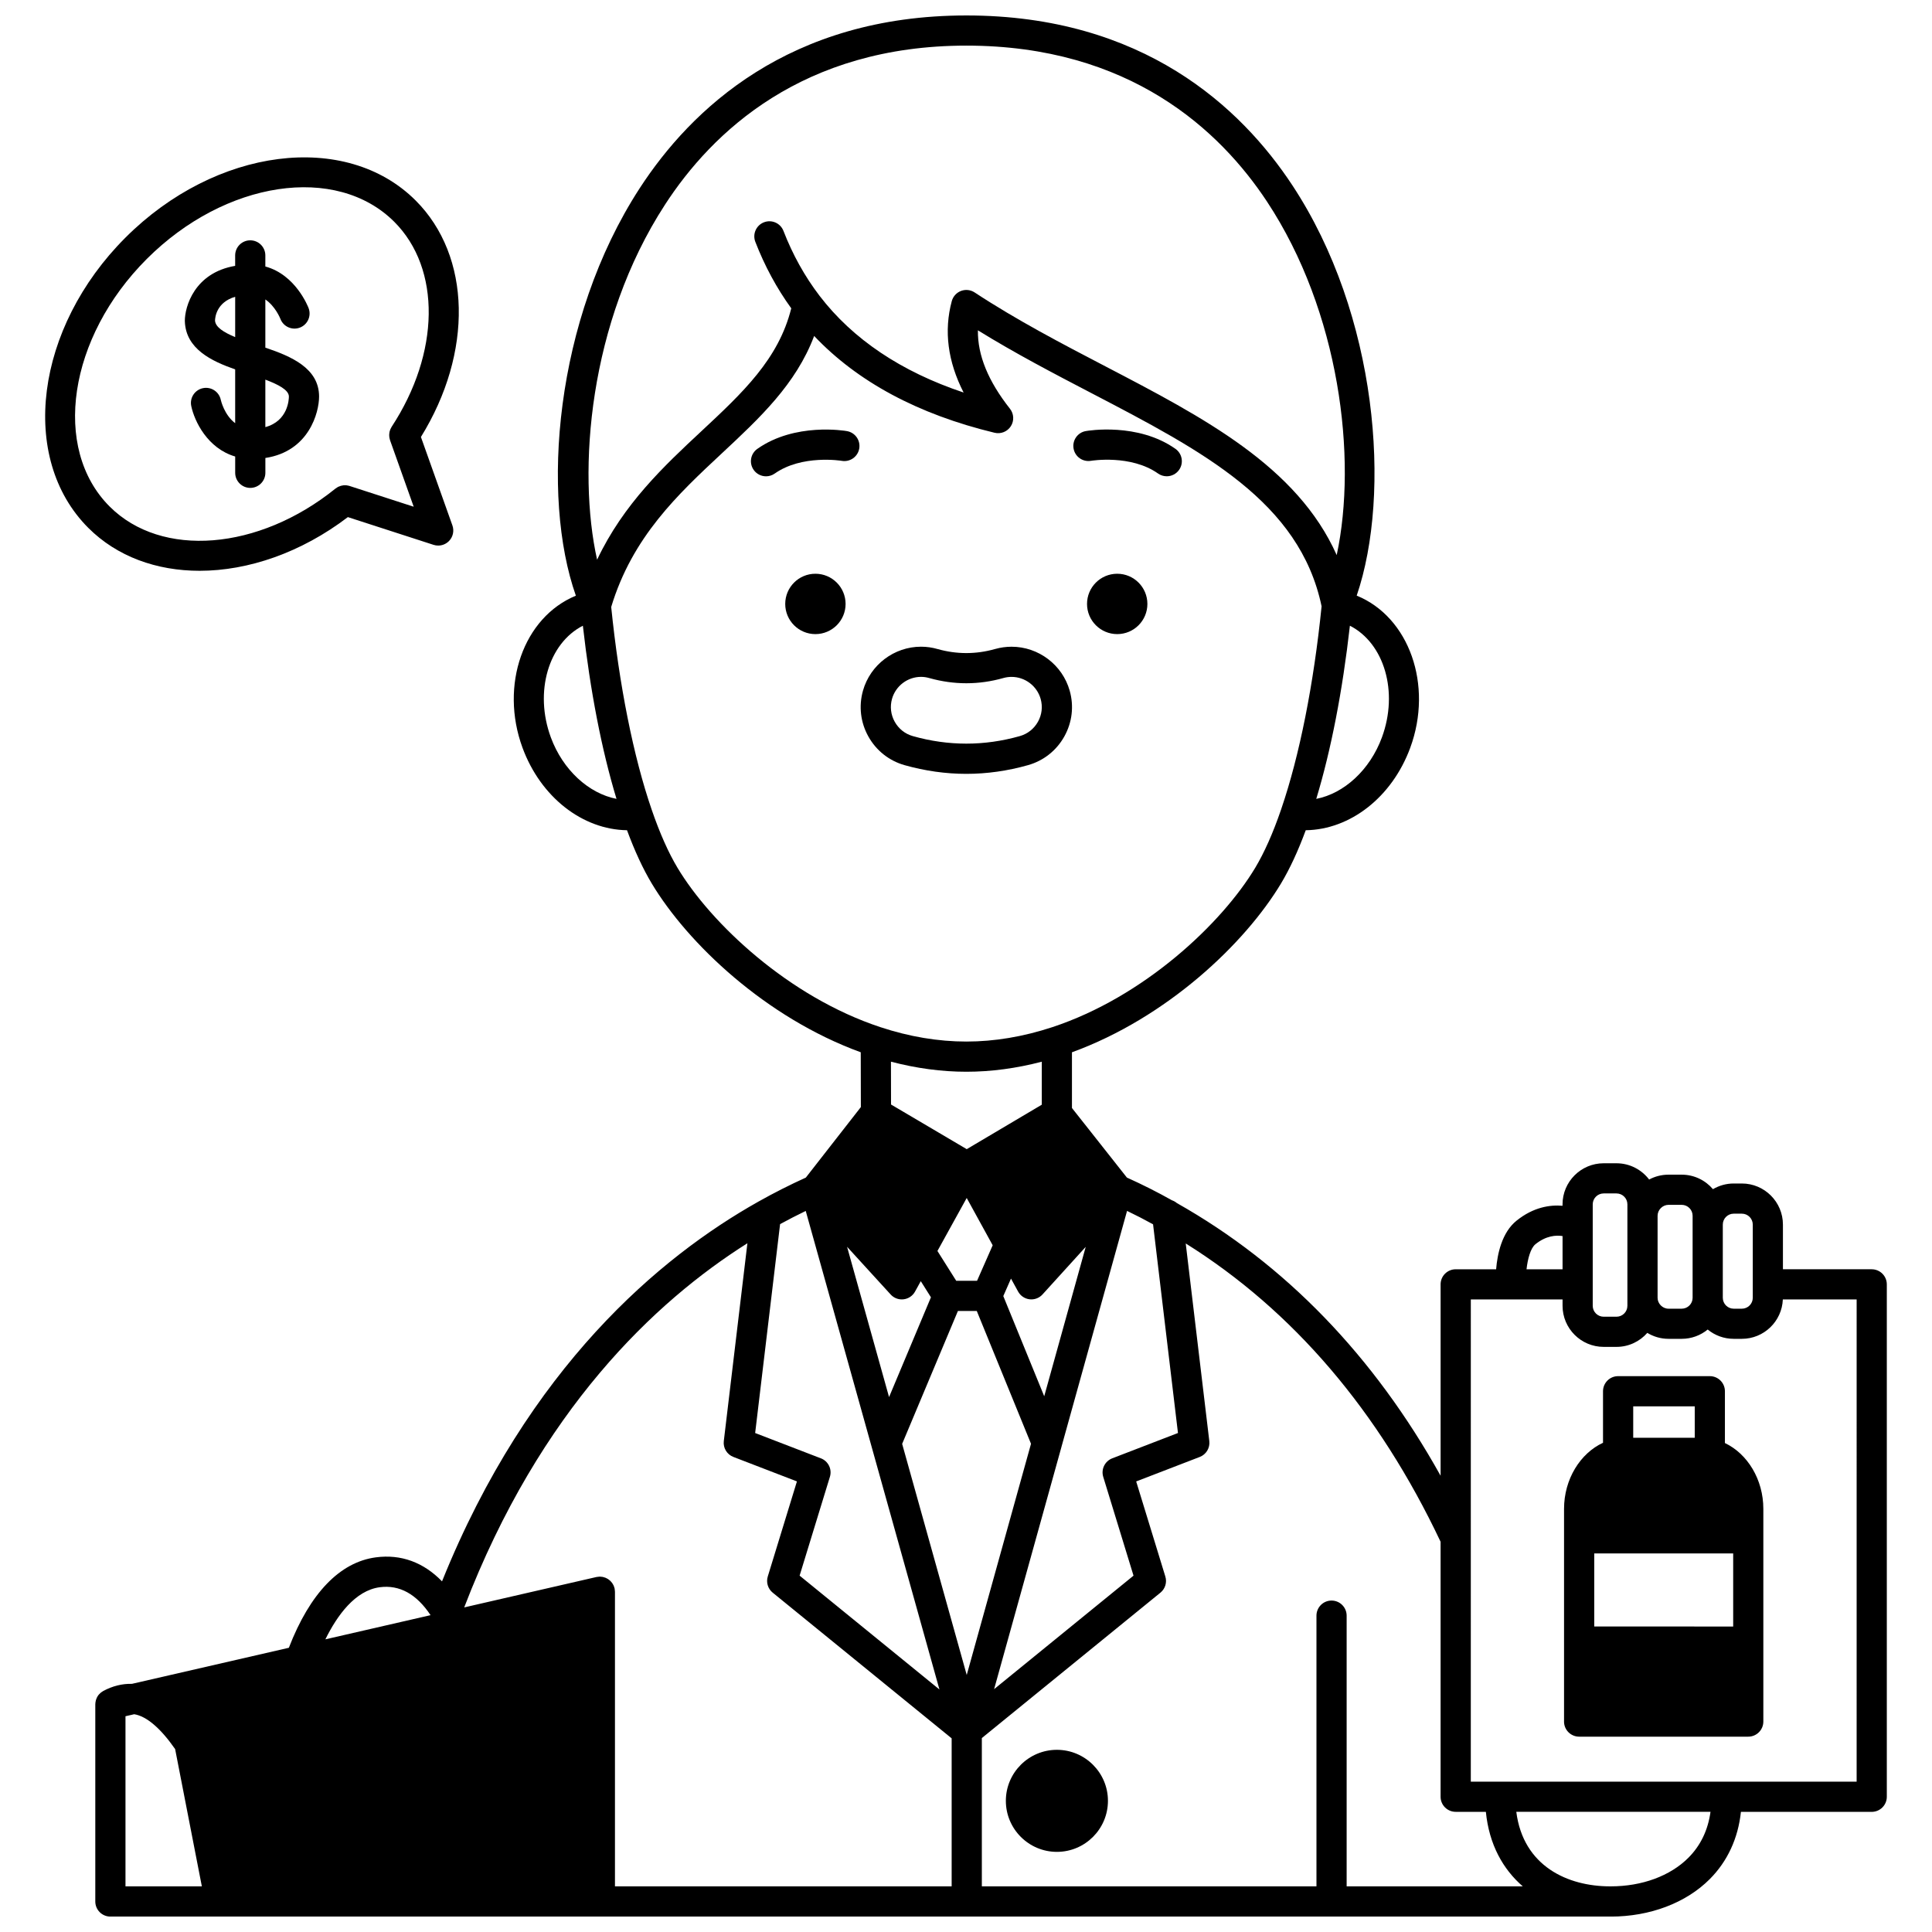 <?xml version="1.0" encoding="UTF-8"?>
<!-- Uploaded to: ICON Repo, www.svgrepo.com, Generator: ICON Repo Mixer Tools -->
<svg width="800px" height="800px" version="1.1" viewBox="144 144 512 512" xmlns="http://www.w3.org/2000/svg">
 <defs>
  <clipPath id="a">
   <path d="m169 148.09h476v503.81h-476z"/>
  </clipPath>
 </defs>
 <path d="m448.07 304.05c0 4.414-3.578 7.996-7.996 7.996-4.418 0-8-3.582-8-7.996 0-4.418 3.582-8 8-8 4.418 0 7.996 3.582 7.996 8"/>
 <path d="m368.09 304.05c0 4.414-3.582 7.996-8 7.996-4.418 0-7.996-3.582-7.996-7.996 0-4.418 3.578-8 7.996-8 4.418 0 8 3.582 8 8"/>
 <path d="m236.19 281.04 22.703 7.348c0.402 0.133 0.82 0.195 1.23 0.195 1.062 0 2.102-0.426 2.871-1.211 1.062-1.094 1.41-2.691 0.898-4.129l-8.344-23.438c13.844-22.375 13.363-47.91-1.391-62.664-18.496-18.496-53-14.082-76.918 9.836-23.918 23.918-28.332 58.422-9.836 76.918 7.621 7.621 18.109 11.371 29.508 11.371 12.875-0.004 26.914-4.809 39.277-14.227zm-63.133-2.805c-15.375-15.375-10.961-44.805 9.836-65.605 20.801-20.801 50.23-25.211 65.605-9.836 12.418 12.422 12.125 34.758-0.715 54.324-0.047 0.074-0.074 0.152-0.117 0.23-0.07 0.121-0.137 0.242-0.195 0.371-0.051 0.121-0.094 0.242-0.133 0.363-0.039 0.121-0.078 0.246-0.105 0.371-0.027 0.129-0.047 0.258-0.059 0.387-0.016 0.129-0.027 0.254-0.031 0.387-0.004 0.133 0.008 0.262 0.016 0.391 0.012 0.129 0.02 0.25 0.043 0.379 0.023 0.141 0.062 0.277 0.102 0.418 0.023 0.082 0.031 0.164 0.059 0.242l6.273 17.629-16.992-5.5c-0.008-0.004-0.016-0.004-0.023-0.004-0.203-0.066-0.414-0.105-0.625-0.137-0.051-0.008-0.102-0.027-0.156-0.031-0.258-0.027-0.516-0.031-0.773-0.012-0.055 0.004-0.102 0.023-0.156 0.027-0.383 0.047-0.758 0.156-1.117 0.316-0.066 0.031-0.141 0.047-0.203 0.082-0.074 0.035-0.137 0.09-0.207 0.133-0.156 0.094-0.316 0.188-0.461 0.301-0.008 0.008-0.016 0.008-0.023 0.016-20.375 16.449-46.102 18.496-59.84 4.758z"/>
 <path d="m433.12 266.12c0.105-0.02 10.551-1.727 17.777 3.367 0.699 0.492 1.504 0.73 2.301 0.73 1.254 0 2.492-0.59 3.273-1.695 1.273-1.805 0.84-4.301-0.965-5.574-9.98-7.035-23.203-4.809-23.762-4.707-2.172 0.383-3.617 2.449-3.238 4.621 0.371 2.172 2.441 3.629 4.613 3.258z"/>
 <path d="m368.46 258.25c-0.559-0.102-13.781-2.328-23.762 4.707-1.805 1.273-2.238 3.769-0.965 5.574 0.777 1.105 2.016 1.695 3.273 1.695 0.797 0 1.602-0.238 2.301-0.73 7.227-5.094 17.676-3.387 17.777-3.367 2.168 0.371 4.238-1.074 4.621-3.246 0.383-2.176-1.07-4.25-3.246-4.633z"/>
 <g clip-path="url(#a)">
  <path d="m640.03 480.37h-23.535v-11.836c0-6.008-4.883-10.895-10.887-10.895h-2.16c-2.004 0-3.879 0.555-5.496 1.504-2-2.348-4.973-3.844-8.293-3.844h-3.488c-1.855 0-3.602 0.469-5.133 1.289-1.992-2.613-5.125-4.309-8.656-4.309h-3.398c-6.008 0-10.898 4.883-10.898 10.887v0.375c-3.34-0.285-7.719 0.363-12.176 3.941-3.906 3.125-5.094 8.855-5.422 12.891h-10.715c-2.207 0-4 1.789-4 4v50.711c-17.695-31.766-41.148-56.031-69.898-72.262-0.383-0.324-0.82-0.57-1.301-0.734-3.82-2.152-7.746-4.129-11.934-6.019l-14.562-18.438v-14.762c25.219-9.188 45.883-28.863 55.426-44.773 2.312-3.859 4.504-8.586 6.531-14.074 11.781-0.164 22.863-8.742 27.695-21.859 6.102-16.605-0.27-34.637-14.191-40.316 9.238-27.082 5.606-74.441-17.102-108.82-13.527-20.5-39.496-44.93-86.332-44.93-46.992 0-73.027 24.914-86.598 45.816-22.633 34.867-26.168 81.625-16.895 107.95-13.891 5.715-20.234 23.711-14.141 40.297 4.828 13.117 15.914 21.695 27.695 21.859 2.027 5.488 4.219 10.215 6.531 14.078 9.543 15.906 30.203 35.582 55.41 44.766l0.031 14.523-14.586 18.688c-4.231 1.918-8.43 4.039-12.5 6.328-0.031 0.016-0.062 0.035-0.094 0.051-0.027 0.016-0.059 0.031-0.086 0.051-25.84 14.535-60.812 43.684-83.73 100.57-4.914-5.055-10.875-7.242-17.527-6.363-9.547 1.254-17.488 9.535-23.066 23.965l-41.586 9.559c-2.574-0.062-5.125 0.566-7.59 1.887-0.039 0.02-0.066 0.051-0.105 0.07-0.145 0.082-0.281 0.176-0.414 0.277-0.07 0.051-0.141 0.102-0.207 0.156-0.141 0.121-0.27 0.258-0.395 0.398-0.035 0.043-0.082 0.078-0.117 0.125-0.148 0.184-0.277 0.387-0.391 0.594-0.035 0.066-0.062 0.137-0.094 0.207-0.07 0.148-0.137 0.301-0.188 0.461-0.027 0.086-0.047 0.176-0.07 0.266-0.035 0.145-0.066 0.289-0.09 0.438-0.016 0.102-0.02 0.207-0.027 0.312-0.004 0.074-0.02 0.148-0.02 0.223v52.266c0 2.207 1.789 4 4 4h29.078 0.012 0.012 368.31 0.195c10.387 0 19.941-3.613 26.242-9.934 4.711-4.727 7.523-10.832 8.258-17.82h34.664c2.207 0 4-1.789 4-4v-135.79c0-2.211-1.793-4-4-4zm-36.578-14.734h2.16c1.594 0 2.891 1.301 2.891 2.898v19.395c0 1.594-1.297 2.891-2.891 2.891h-2.16c-1.594 0-2.891-1.297-2.891-2.891v-19.395c0-1.602 1.297-2.898 2.891-2.898zm-17.277-2.34h3.488c1.598 0 2.898 1.301 2.898 2.898v21.734c0 1.594-1.301 2.891-2.898 2.891h-3.488c-1.57 0-2.898-1.324-2.898-2.891v-21.734c0-1.57 1.328-2.898 2.898-2.898zm-20.086-0.133c0-1.594 1.301-2.891 2.898-2.891h3.398c1.594 0 2.891 1.297 2.891 2.891v26.891c0 1.594-1.297 2.891-2.891 2.891h-3.398c-1.598 0-2.898-1.297-2.898-2.891zm-15.172 10.559c2.82-2.266 5.449-2.422 7.176-2.152v8.801h-9.547c0.309-2.754 1.059-5.598 2.371-6.648zm-114.55 61.656 8.027 26.188-36.945 30.078 17.848-64.195c0.004-0.008 0.004-0.016 0.004-0.027l17.379-62.52c2.367 1.137 4.656 2.316 6.894 3.555l6.598 55.305-17.422 6.711c-1.957 0.758-3 2.898-2.383 4.906zm-74.82-4.902-17.422-6.711 6.606-55.359c2.238-1.219 4.508-2.387 6.797-3.492l35.434 126.82-37.055-30.172 8.027-26.188c0.617-2.008-0.426-4.148-2.387-4.902zm41.383-47.055h-5.523l-4.977-7.898 7.758-14.047 6.883 12.535zm-22.898 3.633c0.762 0.836 1.836 1.305 2.953 1.305 0.156 0 0.312-0.008 0.469-0.027 1.281-0.152 2.41-0.91 3.031-2.035l1.531-2.773 2.691 4.273-11.098 26.445-11.129-39.836zm17.828 4.363h4.992l14.375 35.199-17.035 61.273-17.113-61.246zm22.867 22.609-10.844-26.551 2.039-4.633 1.887 3.438c0.621 1.133 1.754 1.895 3.035 2.047 0.156 0.02 0.312 0.027 0.469 0.027 1.121 0 2.199-0.473 2.961-1.312l11.453-12.609zm-0.641-77.27-19.891 11.785-20.062-11.832-0.023-11.352c6.711 1.762 13.414 2.668 19.992 2.668 6.562 0 13.266-0.902 19.984-2.664zm90.145-97.359c-3.195 8.676-10.051 14.883-17.41 16.316 3.918-12.918 6.961-28.582 8.914-45.891 9.102 4.644 12.93 17.508 8.496 29.574zm-190.02-141.13c12.484-19.242 36.48-42.176 79.887-42.176 43.281 0 67.215 22.477 79.668 41.332 19.23 29.113 23.996 67.914 18.473 93.684-10.5-23.543-35.27-36.453-61.277-50.008-11.527-6.008-23.445-12.219-34.676-19.598-1.074-0.703-2.418-0.855-3.617-0.395-1.199 0.457-2.106 1.461-2.441 2.699-2.121 7.883-1.066 15.996 3.137 24.223-16.559-5.535-29.375-14.137-38.184-25.645-0.008-0.012-0.016-0.023-0.023-0.031-3.894-5.102-7.102-10.871-9.531-17.152-0.797-2.062-3.109-3.086-5.172-2.289-2.059 0.797-3.082 3.109-2.289 5.172 2.469 6.379 5.664 12.301 9.523 17.625-3.359 13.484-12.883 22.371-23.844 32.594-9.777 9.117-20.609 19.227-27.609 34.031-5.242-23.504-2.277-62.863 17.977-94.066zm-30.242 141.13c-4.434-12.059-0.613-24.918 8.496-29.574 1.953 17.309 4.996 32.973 8.914 45.887-7.356-1.434-14.215-7.641-17.41-16.312zm33.578 34.586c-2.414-4.031-4.715-9.207-6.84-15.395-4.84-14.043-8.641-33.098-10.734-53.727 5.602-18.562 17.648-29.828 29.316-40.711 10.059-9.383 19.648-18.328 24.469-31.113 11.516 12.156 27.559 20.77 47.816 25.652 1.656 0.398 3.387-0.297 4.305-1.73 0.918-1.438 0.828-3.297-0.23-4.637-5.773-7.316-8.586-14.168-8.496-20.781 9.941 6.144 20.168 11.473 30.105 16.652 29.59 15.422 55.156 28.762 60.977 56.484-2.074 20.578-5.856 39.594-10.668 53.656-0.027 0.082-0.059 0.176-0.086 0.258-2.121 6.184-4.422 11.359-6.836 15.387-8.832 14.719-29.441 34.219-53.816 42.246-7.664 2.519-15.312 3.801-22.734 3.801-7.445 0-15.098-1.281-22.754-3.809-24.363-8.027-44.965-27.523-53.793-42.234zm18.52 99.496-6.254 52.422c-0.219 1.816 0.828 3.547 2.535 4.203l16.844 6.488-7.727 25.199c-0.477 1.555 0.035 3.246 1.297 4.273l47.434 38.617v39.219h-89.227v-78.074c0-0.016-0.004-0.027-0.004-0.039 0-0.137-0.027-0.273-0.039-0.41-0.016-0.137-0.023-0.273-0.051-0.406-0.004-0.016-0.004-0.027-0.004-0.039-0.023-0.094-0.062-0.18-0.09-0.27-0.047-0.152-0.09-0.305-0.152-0.445-0.051-0.117-0.121-0.227-0.184-0.336-0.062-0.113-0.121-0.23-0.195-0.332-0.082-0.117-0.176-0.219-0.27-0.328-0.074-0.086-0.145-0.176-0.227-0.258-0.102-0.098-0.215-0.184-0.328-0.27-0.09-0.07-0.176-0.148-0.273-0.211-0.113-0.074-0.238-0.133-0.363-0.195-0.105-0.055-0.207-0.113-0.32-0.16-0.133-0.055-0.273-0.09-0.414-0.129-0.109-0.031-0.215-0.07-0.328-0.094-0.156-0.031-0.32-0.039-0.484-0.051-0.09-0.008-0.18-0.027-0.27-0.027-0.016 0-0.027 0.004-0.039 0.004-0.137 0-0.27 0.027-0.406 0.039-0.137 0.016-0.273 0.023-0.406 0.051-0.016 0.004-0.027 0.004-0.039 0.004l-35.062 8.059c20.113-52.398 50.629-81.094 75.047-96.504zm-97.418 91.156c5.219-0.688 9.738 1.809 13.453 7.402l-27.875 6.406c3.129-6.344 7.902-12.953 14.422-13.809zm-67.395 34.188 2.312-0.531c3.25 0.516 6.977 3.684 10.844 9.234l7.082 36.383h-20.238zm323.62 45.086v-71.742c0-2.207-1.789-4-4-4-2.207 0-4 1.789-4 4v71.742h-88.676v-39.305l47.332-38.535c1.262-1.027 1.777-2.719 1.297-4.273l-7.727-25.199 16.844-6.488c1.707-0.656 2.75-2.391 2.535-4.203l-6.25-52.375c28.43 17.797 51.125 44.352 67.539 79.051v67.574c0 2.207 1.789 4 4 4h8c0.863 8.703 4.562 15.227 9.785 19.754zm90.566-7.582c-4.809 4.82-12.297 7.582-20.59 7.578h-0.164c-11.16 0-23.016-5.285-24.852-19.754h51.465c-0.656 4.82-2.606 8.914-5.859 12.176zm44.586-20.172h-102.25l0.004-127.79h24.312v1.688c0 6.004 4.891 10.887 10.898 10.887h3.398c3.254 0 6.168-1.441 8.164-3.711 1.645 0.996 3.562 1.578 5.621 1.578h3.488c2.613 0 5.016-0.926 6.894-2.465 1.879 1.539 4.277 2.465 6.891 2.465h2.16c5.856 0 10.633-4.648 10.863-10.445h19.559z"/>
 </g>
 <path d="m601.12 526.42v-13.727c0-2.207-1.789-4-4-4h-24.305c-2.207 0-4 1.789-4 4v13.66c-6.019 2.777-10.328 9.625-10.328 17.512v7.769c0 0.016-0.004 0.031-0.004 0.051 0 0.016 0.004 0.031 0.004 0.047v27.254c0 0.016-0.004 0.031-0.004 0.051 0 0.016 0.004 0.031 0.004 0.047v21.098c0 0.016-0.004 0.031-0.004 0.051 0 2.207 1.797 4 4.004 4h44.816c2.207 0 4-1.789 4-4v-56.367c0.004-7.824-4.238-14.629-10.184-17.445zm-34.629 48.617v-19.355h36.82v19.363zm26.633-58.348v8.328h-16.305v-8.328z"/>
 <path d="m400.09 349.08c5.438 0 10.938-0.777 16.355-2.312 4.102-1.16 7.512-3.852 9.598-7.574 2.09-3.731 2.602-8.043 1.441-12.141-1.934-6.867-8.27-11.664-15.406-11.664-1.477 0-2.938 0.203-4.348 0.602-5.09 1.441-10.172 1.438-15.246 0.016-1.438-0.414-2.918-0.625-4.398-0.625-7.125 0-13.453 4.793-15.387 11.648-1.16 4.102-0.652 8.418 1.43 12.152 2.086 3.734 5.492 6.43 9.594 7.594 5.418 1.527 10.926 2.305 16.367 2.305zm-18.977-13.801c-1.043-1.867-1.297-4.023-0.719-6.078 0.969-3.43 4.129-5.824 7.688-5.824 0.73 0 1.461 0.105 2.207 0.32 6.547 1.836 13.113 1.828 19.613-0.012 0.703-0.199 1.434-0.301 2.172-0.301 3.57 0 6.742 2.398 7.711 5.84 0.578 2.043 0.324 4.195-0.723 6.059-1.043 1.863-2.75 3.211-4.797 3.789-9.418 2.668-18.953 2.664-28.363 0-2.047-0.578-3.746-1.926-4.789-3.793z"/>
 <path d="m424.09 607.72c-7.457 0-13.527 6.062-13.527 13.516 0 7.461 6.066 13.527 13.527 13.527s13.527-6.066 13.527-13.527c0-7.453-6.07-13.516-13.527-13.516z"/>
 <path d="m214.32 236.13v-12.77c2.633 1.801 3.91 4.941 3.992 5.152 0.785 2.055 3.086 3.086 5.144 2.312 2.066-0.777 3.109-3.086 2.332-5.152-0.156-0.41-3.441-8.871-11.469-11.047v-2.938c0-2.207-1.789-4-4-4-2.207 0-4 1.789-4 4v2.766c-10.82 1.844-13.336 10.859-13.336 14.559 0 0.039 0 0.082 0.004 0.121 0.227 7.359 7.144 10.594 13.336 12.758v14.258c-2.871-2.164-3.769-5.981-3.812-6.184-0.449-2.16-2.566-3.543-4.731-3.098-2.164 0.453-3.551 2.57-3.098 4.731 0.844 4.035 4.305 11.23 11.645 13.383v4.316c0 2.207 1.789 4 4 4 2.207 0 4-1.789 4-4v-3.93c11.566-1.75 14.234-12.082 14.234-16.285-0.008-7.539-7.445-10.664-14.242-12.953zm-13.336-7.18c0.016-0.781 0.348-4.84 5.34-6.301v10.688c-3.051-1.266-5.242-2.656-5.34-4.387zm13.336 28.242v-12.582c3.363 1.262 6.238 2.734 6.238 4.477 0 0.75-0.223 6.481-6.238 8.105z"/>
</svg>